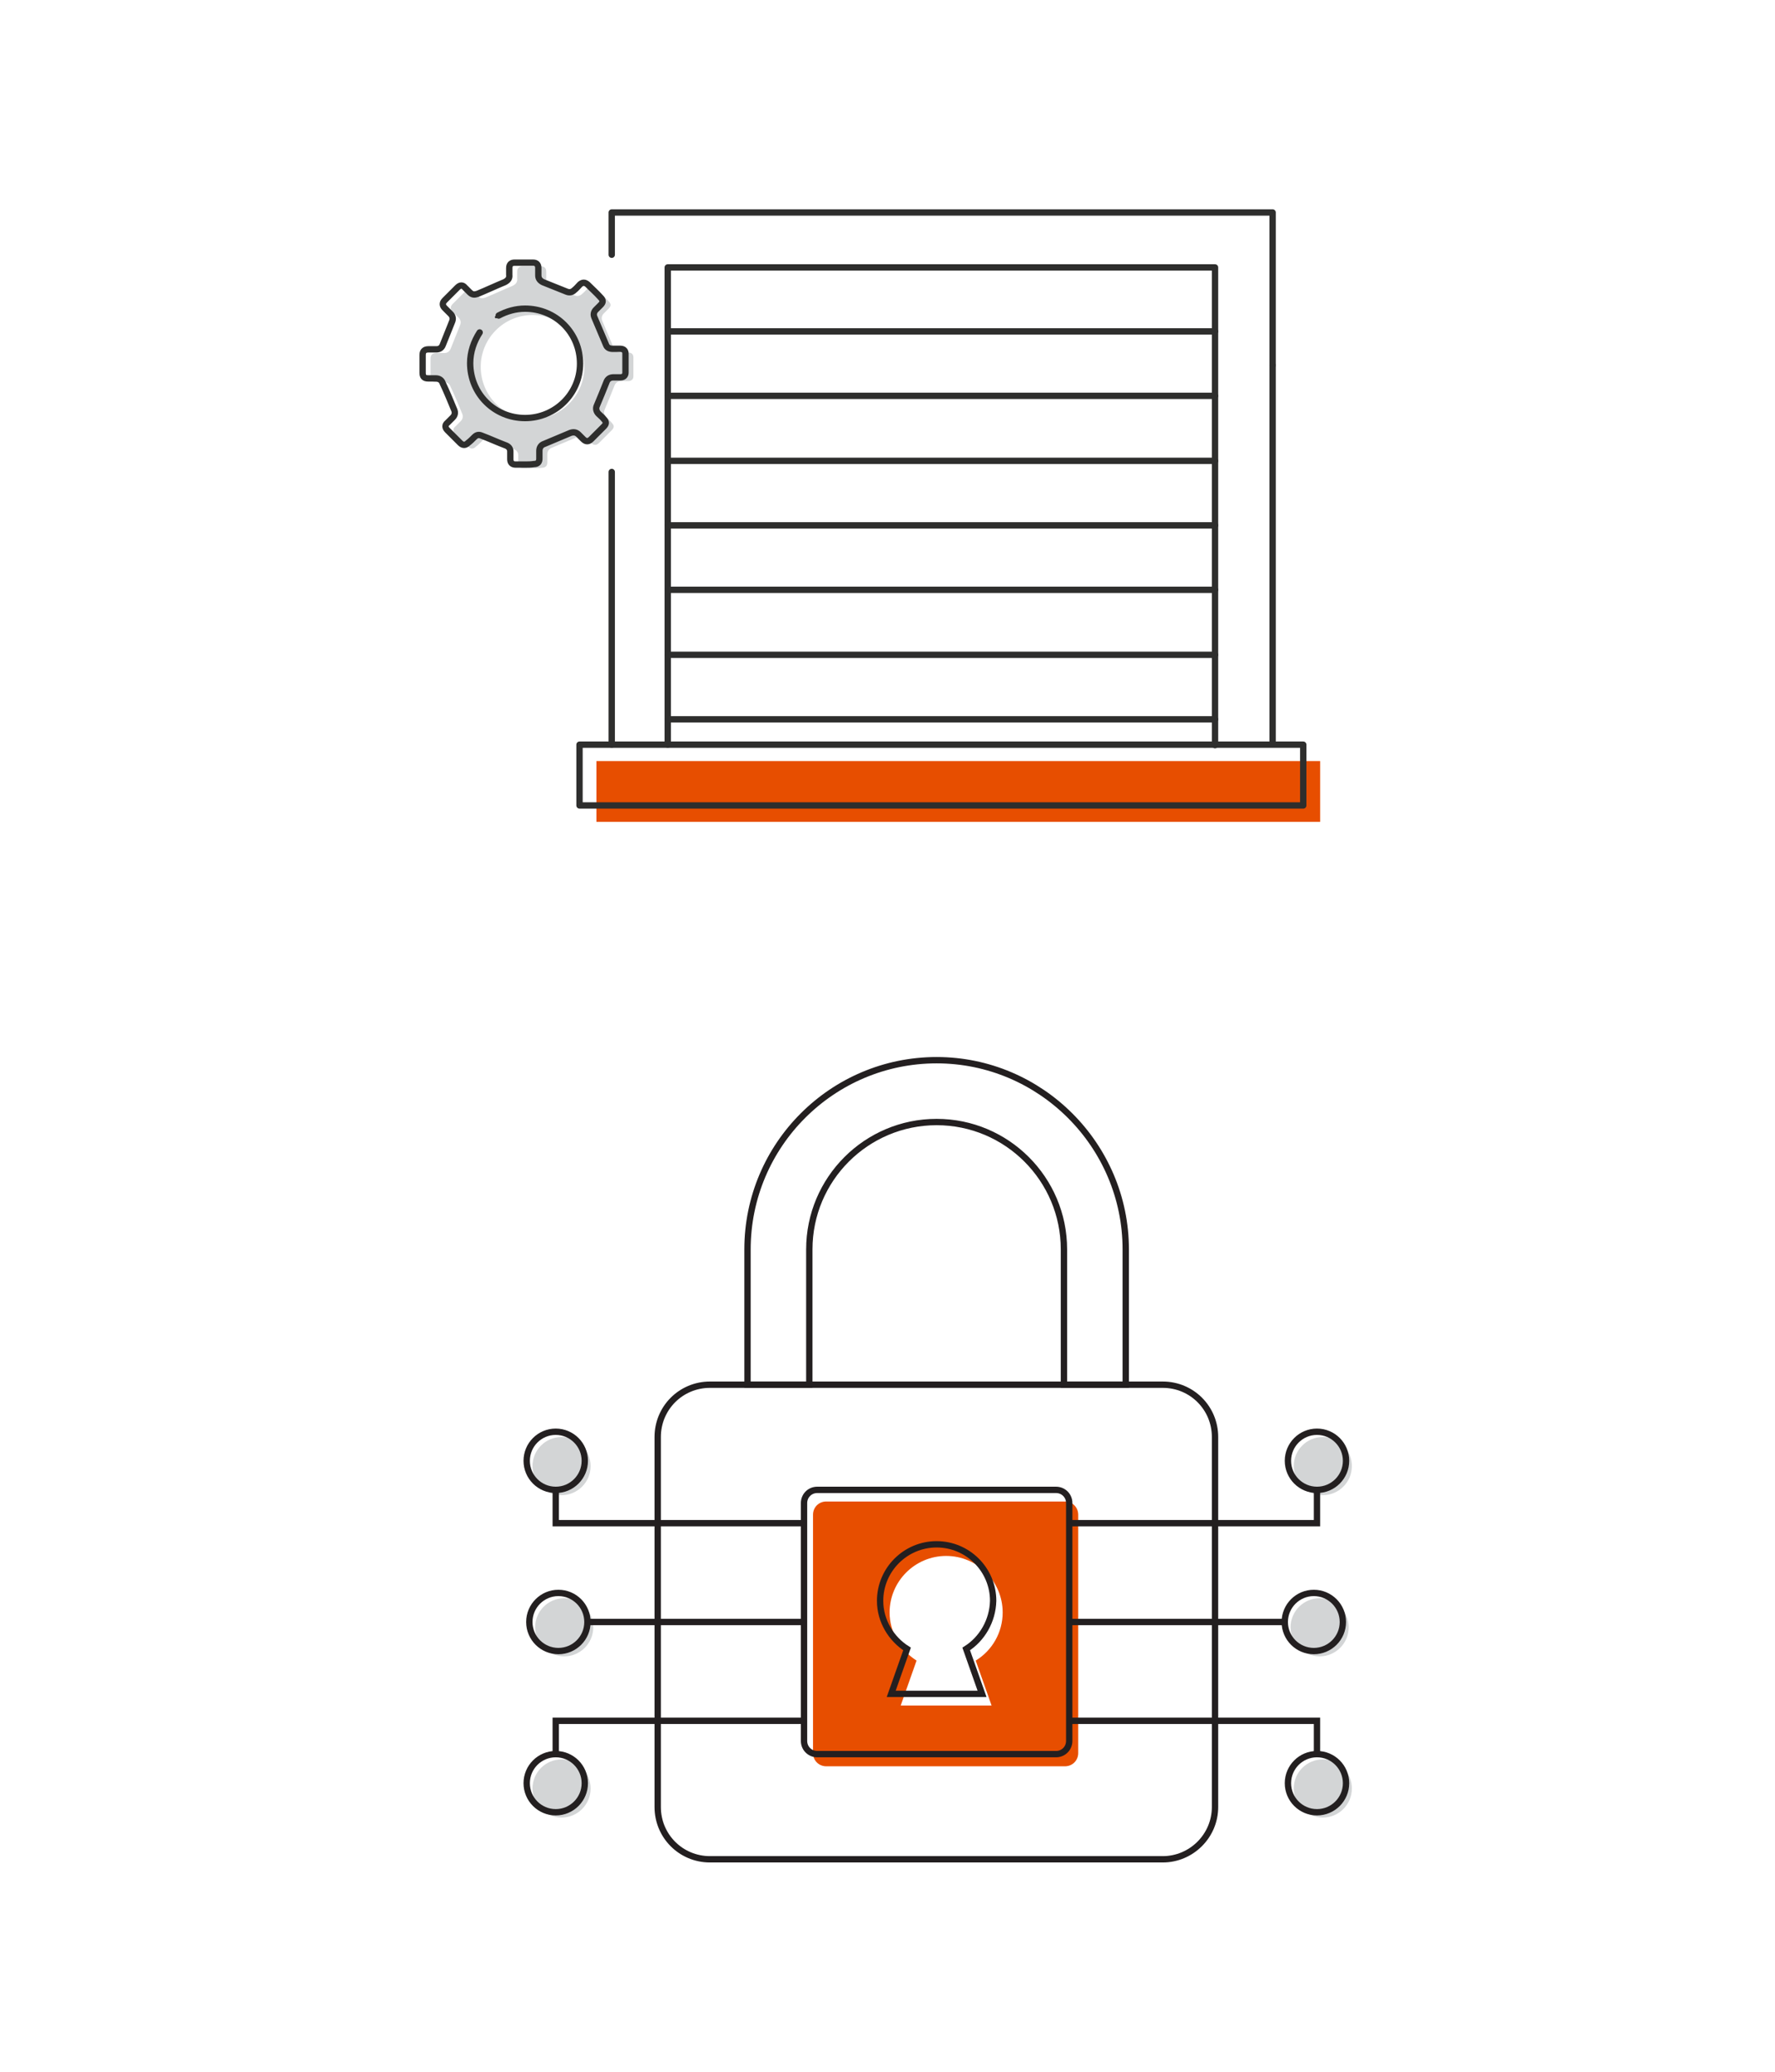 <?xml version="1.0" encoding="utf-8"?>
<!-- Generator: Adobe Illustrator 25.2.1, SVG Export Plug-In . SVG Version: 6.00 Build 0)  -->
<svg version="1.1" id="Layer_1" xmlns="http://www.w3.org/2000/svg" xmlns:xlink="http://www.w3.org/1999/xlink" x="0px" y="0px"
	 width="336px" height="392px" viewBox="0 0 336 392" style="enable-background:new 0 0 336 392;" xml:space="preserve">
<style type="text/css">
	.st0{fill:#FFFFFF;}
	.st1{fill:#D3D5D6;}
	.st2{fill:#E74E00;}
	.st3{fill:none;stroke:#231F20;stroke-width:1.2;stroke-miterlimit:10;}
	.st4{fill:none;stroke:#2E2E2D;stroke-width:1.2;stroke-linecap:round;stroke-linejoin:round;stroke-miterlimit:10;}
	.st5{fill:none;stroke:#2E2E2D;stroke-width:0.463;stroke-linecap:round;stroke-linejoin:round;stroke-miterlimit:10;}
</style>
<rect id="d523f4b0c3" class="st0" width="336" height="392"/>
<g>
	<g>
		<circle class="st1" cx="250.4" cy="338.4" r="5.5"/>
		<circle class="st1" cx="250.4" cy="277.4" r="5.5"/>
		<circle class="st1" cx="249.8" cy="307.9" r="5.5"/>
		<circle class="st1" cx="106.3" cy="338.4" r="5.5"/>
		<circle class="st1" cx="106.3" cy="277.4" r="5.5"/>
		<circle class="st1" cx="106.8" cy="307.9" r="5.5"/>
		<path class="st2" d="M201.6,284.1h-45.2c-1.4,0-2.5,1.1-2.5,2.5v45.1c0,1.4,1.1,2.5,2.5,2.5h45.2c1.4,0,2.5-1.1,2.5-2.5v-45.1
			C204.1,285.2,203,284.1,201.6,284.1z M187.7,322.7h-17.2l3-8.5c-3-1.9-5.1-5.3-5.1-9.1c0-5.9,4.8-10.7,10.7-10.7
			c5.9,0,10.7,4.8,10.7,10.7c0,3.8-2,7.2-5.1,9.1L187.7,322.7z"/>
		<path class="st3" d="M220.1,351.8h-85.7c-5.5,0-9.9-4.4-9.9-9.9v-70c0-5.5,4.4-9.9,9.9-9.9h85.7c5.5,0,9.9,4.4,9.9,9.9v70
			C230,347.4,225.5,351.8,220.1,351.8z"/>
		<path class="st3" d="M152.2,329.4v-45c0-1.4,1.1-2.5,2.5-2.5h45.2c1.4,0,2.5,1.1,2.5,2.5v45c0,1.4-1.1,2.5-2.5,2.5h-45.2
			C153.3,331.9,152.2,330.8,152.2,329.4z"/>
		<path class="st3" d="M213.1,262h-11.7v-25.6c0-13.3-10.8-24.1-24.1-24.1s-24.1,10.8-24.1,24.1V262h-11.7v-25.6
			c0-19.8,16.1-35.8,35.8-35.8s35.8,16.1,35.8,35.8V262z"/>
		<path class="st3" d="M182.9,312l3,8.5h-17.2l3-8.5c-3-1.9-5.1-5.3-5.1-9.1c0-5.9,4.8-10.7,10.7-10.7c5.9,0,10.7,4.8,10.7,10.7
			C187.9,306.7,185.9,310.1,182.9,312z"/>
		<line class="st3" x1="202.3" y1="306.9" x2="243.2" y2="306.9"/>
		<polyline class="st3" points="202.3,325.6 249.3,325.6 249.3,331.9 		"/>
		<circle class="st3" cx="249.3" cy="337.4" r="5.5"/>
		<polyline class="st3" points="202.3,288.2 249.3,288.2 249.3,281.9 		"/>
		<circle class="st3" cx="249.3" cy="276.4" r="5.5"/>
		<circle class="st3" cx="248.7" cy="306.9" r="5.5"/>
		<line class="st3" x1="152.2" y1="306.9" x2="111.2" y2="306.9"/>
		<polyline class="st3" points="152.2,325.6 105.2,325.6 105.2,331.9 		"/>
		<circle class="st3" cx="105.2" cy="337.4" r="5.5"/>
		<polyline class="st3" points="152.2,288.2 105.2,288.2 105.2,281.9 		"/>
		<circle class="st3" cx="105.2" cy="276.4" r="5.5"/>
		<circle class="st3" cx="105.7" cy="306.9" r="5.5"/>
	</g>
	<g>
		<rect x="112.9" y="144" class="st2" width="137" height="11.5"/>
		<rect x="109.7" y="140.9" class="st4" width="137" height="11.5"/>
		<line class="st4" x1="115.8" y1="89.3" x2="115.8" y2="140.9"/>
		<polyline class="st4" points="240.9,69.1 240.9,40.2 115.8,40.2 115.8,48.2 		"/>
		<line class="st4" x1="240.9" y1="140.8" x2="240.9" y2="69.1"/>
		<polyline class="st4" points="126.4,140.9 126.4,50.6 230,50.6 230,141 		"/>
		<line class="st4" x1="126.4" y1="62.7" x2="230" y2="62.7"/>
		<line class="st4" x1="126.4" y1="74.9" x2="230" y2="74.9"/>
		<line class="st4" x1="126.4" y1="87.2" x2="230" y2="87.2"/>
		<line class="st4" x1="126.4" y1="99.4" x2="230" y2="99.4"/>
		<line class="st4" x1="126.4" y1="111.6" x2="230" y2="111.6"/>
		<line class="st4" x1="126.4" y1="123.9" x2="230" y2="123.9"/>
		<line class="st4" x1="126.4" y1="136.1" x2="230" y2="136.1"/>
		<path class="st1" d="M100.8,88.6c-0.6,0-1.1,0-1.7,0c-0.7,0-1-0.4-1-1c0-0.5,0-1,0-1.5c0-0.5-0.3-0.9-0.8-1.1
			c-1.6-0.6-3.1-1.3-4.7-1.9c-0.5-0.2-0.9-0.1-1.3,0.3c-0.4,0.4-0.8,0.8-1.2,1.1c-0.5,0.5-1,0.5-1.5,0c-0.8-0.8-1.6-1.6-2.4-2.4
			c-0.5-0.5-0.5-1,0-1.4c0.3-0.3,0.7-0.7,1-1c0.4-0.4,0.5-0.9,0.3-1.4c-0.7-1.7-1.4-3.4-2.2-5.1c-0.2-0.6-0.7-0.9-1.3-0.9
			c-0.5,0-0.9,0-1.4,0c-0.8,0-1.1-0.3-1.1-1.1c0-1.1,0-2.2,0-3.3c0-0.7,0.3-1.1,1.1-1.1c0.5,0,1,0,1.5,0c0.6,0,1-0.3,1.2-0.8
			c0.6-1.5,1.2-3,1.8-4.5c0.2-0.5,0.1-1-0.3-1.4c-0.4-0.4-0.7-0.7-1.1-1.1c-0.5-0.5-0.5-1,0-1.5c0.8-0.8,1.6-1.6,2.4-2.4
			c0.5-0.5,1-0.5,1.4,0c0.3,0.3,0.6,0.6,0.9,0.9c0.5,0.5,0.9,0.5,1.5,0.3c1.7-0.7,3.4-1.5,5.1-2.2c0.6-0.3,1-0.7,0.9-1.4
			c0-0.4,0-0.9,0-1.3c0-0.7,0.4-1,1-1c1.2,0,2.3,0,3.5,0c0.6,0,1,0.3,1,1c0,0.5,0,0.9,0,1.4c0,0.6,0.3,1,0.9,1.3
			c1.5,0.6,3,1.2,4.5,1.8c0.5,0.2,1,0.1,1.4-0.3c0.4-0.3,0.7-0.7,1.1-1.1c0.5-0.4,0.9-0.4,1.4,0c0.8,0.8,1.7,1.6,2.5,2.5
			c0.5,0.5,0.5,0.9,0,1.4c-0.3,0.3-0.6,0.6-0.9,0.9c-0.4,0.4-0.5,0.9-0.3,1.4c0.7,1.7,1.5,3.5,2.2,5.2c0.2,0.6,0.7,0.8,1.3,0.8
			c0.5,0,0.9,0,1.4,0c0.6,0,1,0.3,1,0.9c0,1.2,0,2.4,0,3.6c0,0.6-0.4,0.9-1,0.9c-0.4,0-0.9,0-1.3,0c-0.6,0-1.1,0.3-1.3,0.9
			c-0.6,1.5-1.2,3-1.8,4.4c-0.3,0.6-0.1,1.2,0.3,1.6c0.3,0.3,0.7,0.6,1,1c0.5,0.5,0.5,0.9,0,1.4c-0.8,0.8-1.6,1.6-2.4,2.4
			c-0.5,0.5-1,0.5-1.5,0c-0.3-0.3-0.6-0.6-0.9-0.9c-0.4-0.4-0.9-0.5-1.5-0.3c-1.7,0.7-3.3,1.4-5,2.1c-0.6,0.2-0.9,0.7-0.9,1.3
			c0,0.5,0,1,0,1.5c0,0.6-0.3,1-1,1C102,88.6,101.4,88.6,100.8,88.6z M110.6,69.5c0-5.5-4.4-9.9-9.8-9.9c-5.4,0-9.8,4.4-9.8,9.8
			c0,5.5,4.4,9.9,9.8,9.9C106.1,79.3,110.6,74.9,110.6,69.5z"/>
		<g>
			<path class="st4" d="M99.3,87.9c-0.6,0-1.1,0-1.7,0c-0.7,0-1-0.4-1-1c0-0.5,0-1,0-1.5c0-0.5-0.3-0.9-0.8-1.1
				c-1.6-0.6-3.1-1.3-4.7-1.9c-0.5-0.2-0.9-0.1-1.3,0.3c-0.4,0.4-0.8,0.8-1.2,1.1c-0.5,0.5-1,0.5-1.5,0c-0.8-0.8-1.6-1.6-2.4-2.4
				c-0.5-0.5-0.5-1,0-1.4c0.3-0.3,0.7-0.7,1-1c0.4-0.4,0.5-0.9,0.3-1.4c-0.7-1.7-1.4-3.4-2.2-5.1c-0.2-0.6-0.7-0.9-1.3-0.9
				c-0.5,0-0.9,0-1.4,0c-0.8,0-1.1-0.3-1.1-1.1c0-1.1,0-2.2,0-3.3c0-0.7,0.3-1.1,1.1-1.1c0.5,0,1,0,1.5,0c0.6,0,1-0.3,1.2-0.8
				c0.6-1.5,1.2-3,1.8-4.5c0.2-0.5,0.1-1-0.3-1.4c-0.4-0.4-0.7-0.7-1.1-1.1c-0.5-0.5-0.5-1,0-1.5c0.8-0.8,1.6-1.6,2.4-2.4
				c0.5-0.5,1-0.5,1.4,0c0.3,0.3,0.6,0.6,0.9,0.9c0.5,0.5,0.9,0.5,1.5,0.3c1.7-0.7,3.4-1.5,5.1-2.2c0.6-0.3,1-0.7,0.9-1.4
				c0-0.4,0-0.9,0-1.3c0-0.7,0.4-1,1-1c1.2,0,2.3,0,3.5,0c0.6,0,1,0.3,1,1c0,0.5,0,0.9,0,1.4c0,0.6,0.3,1,0.9,1.3
				c1.5,0.6,3,1.2,4.5,1.8c0.5,0.2,1,0.1,1.4-0.3c0.4-0.3,0.7-0.7,1.1-1.1c0.5-0.4,0.9-0.4,1.4,0c0.8,0.8,1.7,1.6,2.5,2.5
				c0.5,0.5,0.5,0.9,0,1.4c-0.3,0.3-0.6,0.6-0.9,0.9c-0.4,0.4-0.5,0.9-0.3,1.4c0.7,1.7,1.5,3.5,2.2,5.2c0.2,0.6,0.7,0.8,1.3,0.8
				c0.5,0,0.9,0,1.4,0c0.6,0,1,0.3,1,0.9c0,1.2,0,2.4,0,3.6c0,0.6-0.4,0.9-1,0.9c-0.4,0-0.9,0-1.3,0c-0.6,0-1.1,0.3-1.3,0.9
				c-0.6,1.5-1.2,3-1.8,4.4c-0.3,0.6-0.1,1.2,0.3,1.6c0.3,0.3,0.7,0.6,1,1c0.5,0.5,0.5,0.9,0,1.4c-0.8,0.8-1.6,1.6-2.4,2.4
				c-0.5,0.5-1,0.5-1.5,0c-0.3-0.3-0.6-0.6-0.9-0.9c-0.4-0.4-0.9-0.5-1.5-0.3c-1.7,0.7-3.3,1.4-5,2.1c-0.6,0.2-0.9,0.7-0.9,1.3
				c0,0.5,0,1,0,1.5c0,0.6-0.3,1-1,1C100.5,87.9,99.9,87.9,99.3,87.9z"/>
			<path class="st4" d="M90.8,62.9c-1.1,1.7-1.8,3.7-1.8,5.8c0,5.8,4.6,10.4,10.4,10.4c5.7,0,10.4-4.6,10.4-10.3
				c0-5.8-4.6-10.4-10.4-10.4c-1.8,0-3.5,0.5-5,1.3"/>
		</g>
		<path class="st5" d="M94.4,59.7c-0.2,0.1-0.3,0.2-0.5,0.3"/>
	</g>
</g>
</svg>
